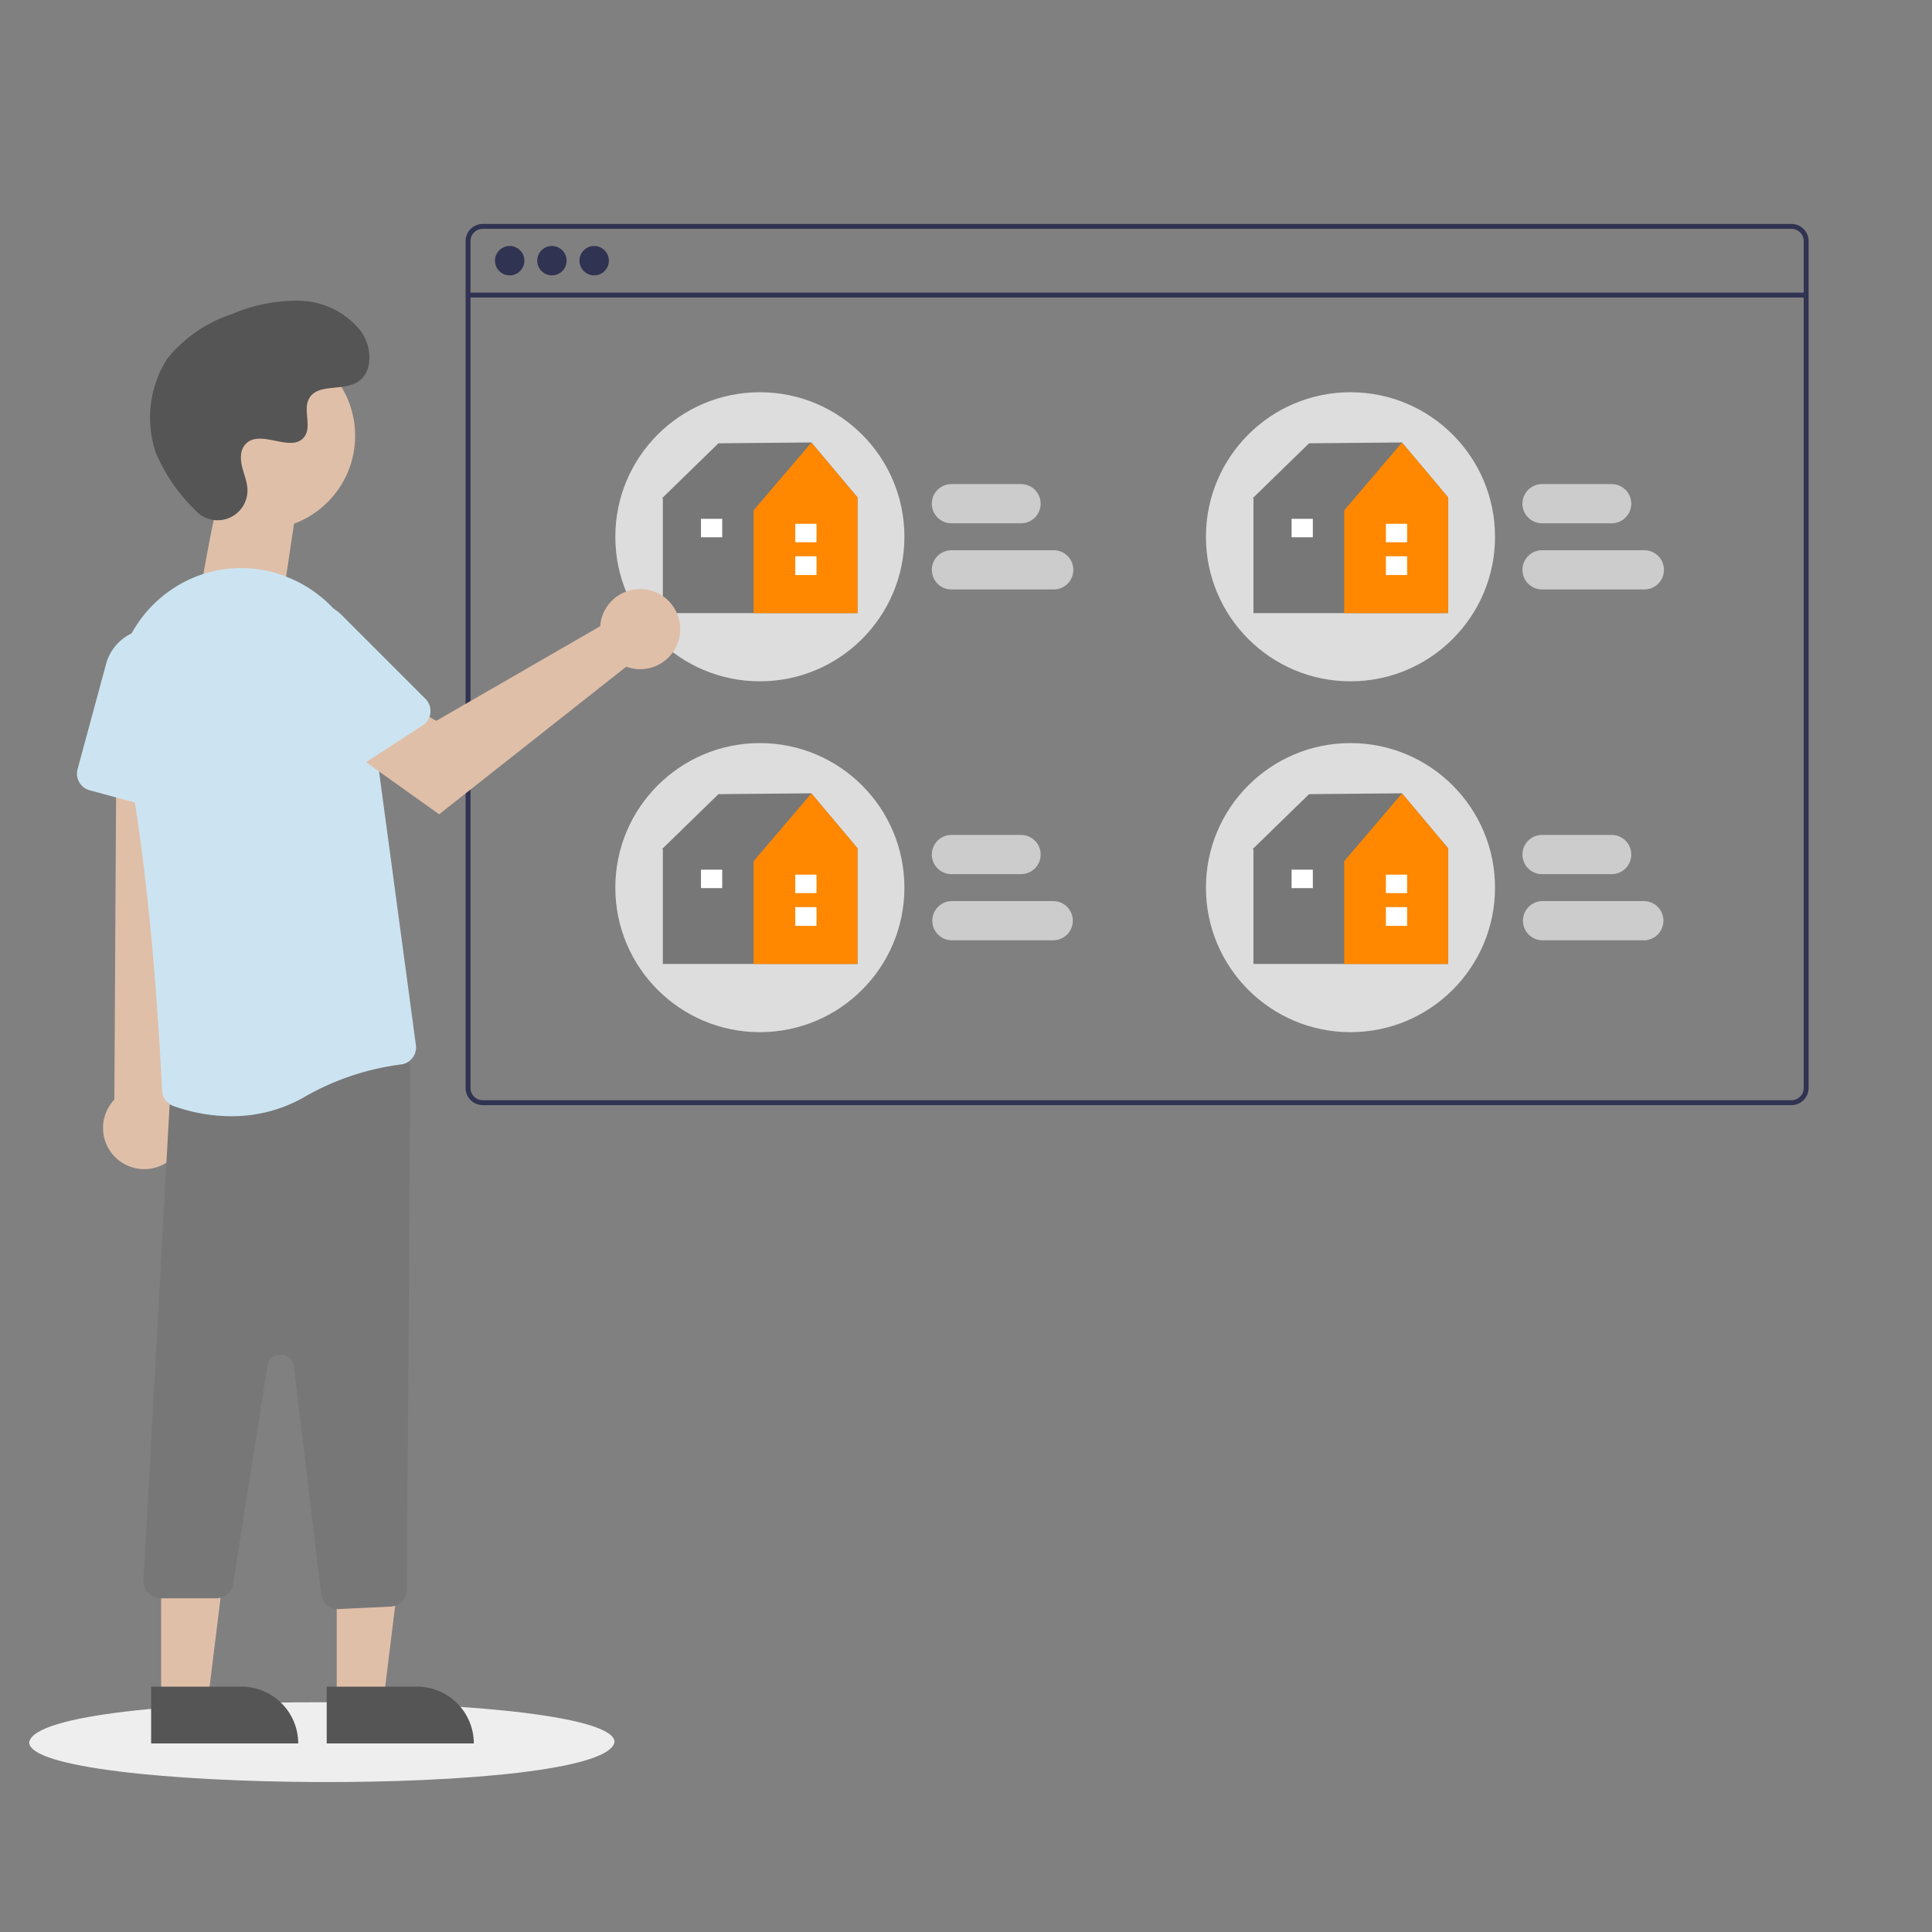 <svg xmlns="http://www.w3.org/2000/svg" viewBox="0 0 150 150"><rect x="0" y="0" width="150" height="150" fill="#808080" stroke="none"/><defs><style>.b7fa9217-fd18-4cc1-92a7-578f000c8e83{isolation:isolate;}.a7d218f9-7f53-432d-ae8d-b9348cf56290{fill:#e0bfa8;}.f4b9fa7e-228a-4d3c-8df5-bdb6e4c95895{fill:#eee;mix-blend-mode:multiply;}.a6a7da36-31ae-4424-9ff7-4cbcf757b59d{fill:#303351;}.e74b5ea6-78d1-431d-ac29-50d1871aec61{fill:#ccc;}.f451b87f-94c0-4f76-a4d9-59473a75acd8{fill:#ddd;}.b50f7b00-dc24-4ebf-874c-427ab704a4d5{fill:#777;}.a651a81b-40bb-4548-affc-51247c00b6b3{fill:#f80;}.b0c9d853-baa4-47fc-af70-7050ea7bb3c0{fill:#fff;}.ab491aa4-5488-4ab3-8df2-ca95ccc32faf{fill:#555;}.bbe4f0e4-6e5c-4687-b70e-2415f287781e{fill:#cce4f1;}</style></defs><title>strato-Illu-</title><g class="b7fa9217-fd18-4cc1-92a7-578f000c8e83"><g id="b7a6f150-e637-419f-9447-bb3f20964e12" data-name="Ebene 4"><path class="a7d218f9-7f53-432d-ae8d-b9348cf56290" d="M17.112,38.452c-.447.84-1.583,7.635-1.583,7.635l6.394.632,1.28-8.575Z"/><path class="f4b9fa7e-228a-4d3c-8df5-bdb6e4c95895" d="M47.712,135.261c-.851,4.309-45.514,3.947-45.447,0C3.116,130.951,47.78,131.313,47.712,135.261Z"/><circle class="a6a7da36-31ae-4424-9ff7-4cbcf757b59d" cx="39.571" cy="20.24" r="1.141"/><path class="a6a7da36-31ae-4424-9ff7-4cbcf757b59d" d="M139.088,17.387H37.479a1.332,1.332,0,0,0-1.33,1.331V84.471a1.332,1.332,0,0,0,1.33,1.331H139.088a1.329,1.329,0,0,0,1.011-.467.263.263,0,0,0,.029-.037,1.218,1.218,0,0,0,.191-.322,1.282,1.282,0,0,0,.1-.5V18.718A1.331,1.331,0,0,0,139.088,17.387Zm.952,67.084a.94.94,0,0,1-.158.522.984.984,0,0,1-.36.324.949.949,0,0,1-.434.105H37.479a.952.952,0,0,1-.95-.951V18.718a.952.952,0,0,1,.95-.951H139.088a.952.952,0,0,1,.952.951Z"/><rect class="a6a7da36-31ae-4424-9ff7-4cbcf757b59d" x="36.339" y="22.719" width="103.89" height="0.38"/><circle class="a6a7da36-31ae-4424-9ff7-4cbcf757b59d" cx="42.852" cy="20.24" r="1.141"/><circle class="a6a7da36-31ae-4424-9ff7-4cbcf757b59d" cx="46.132" cy="20.24" r="1.141"/><path class="e74b5ea6-78d1-431d-ac29-50d1871aec61" d="M125.09,40.628h-5.326a1.522,1.522,0,1,1,0-3.043h5.326a1.522,1.522,0,1,1,0,3.043Z"/><path class="e74b5ea6-78d1-431d-ac29-50d1871aec61" d="M127.627,45.764h-7.863a1.522,1.522,0,1,1,0-3.043h7.863a1.522,1.522,0,1,1,0,3.043Z"/><circle class="f451b87f-94c0-4f76-a4d9-59473a75acd8" cx="104.851" cy="41.675" r="11.222"/><polygon class="b50f7b00-dc24-4ebf-874c-427ab704a4d5" points="112.44 38.626 108.847 34.352 101.636 34.418 97.261 38.679 97.35 38.735 97.318 38.735 97.318 47.598 112.43 47.598 112.43 38.735 112.44 38.626"/><polygon class="a651a81b-40bb-4548-affc-51247c00b6b3" points="108.851 34.361 104.363 39.623 104.363 47.598 112.43 47.598 112.43 38.622 108.851 34.361"/><rect class="b0c9d853-baa4-47fc-af70-7050ea7bb3c0" x="107.601" y="43.188" width="1.648" height="1.456"/><rect class="b0c9d853-baa4-47fc-af70-7050ea7bb3c0" x="107.601" y="40.667" width="1.648" height="1.433"/><rect class="b0c9d853-baa4-47fc-af70-7050ea7bb3c0" x="100.279" y="40.281" width="1.648" height="1.433"/><path class="e74b5ea6-78d1-431d-ac29-50d1871aec61" d="M125.09,67.868h-5.326a1.522,1.522,0,1,1,0-3.043h5.326a1.522,1.522,0,1,1,0,3.043Z"/><path class="e74b5ea6-78d1-431d-ac29-50d1871aec61" d="M127.627,73.005h-7.863a1.522,1.522,0,1,1,0-3.044h7.863a1.522,1.522,0,1,1,0,3.044Z"/><circle class="f451b87f-94c0-4f76-a4d9-59473a75acd8" cx="104.851" cy="68.915" r="11.222"/><polygon class="b50f7b00-dc24-4ebf-874c-427ab704a4d5" points="112.44 65.866 108.847 61.592 101.636 61.658 97.261 65.919 97.35 65.976 97.318 65.976 97.318 74.838 112.43 74.838 112.43 65.976 112.44 65.866"/><polygon class="a651a81b-40bb-4548-affc-51247c00b6b3" points="108.851 61.601 104.363 66.863 104.363 74.838 112.43 74.838 112.43 65.862 108.851 61.601"/><rect class="b0c9d853-baa4-47fc-af70-7050ea7bb3c0" x="107.601" y="70.428" width="1.648" height="1.456"/><rect class="b0c9d853-baa4-47fc-af70-7050ea7bb3c0" x="107.601" y="67.907" width="1.648" height="1.433"/><rect class="b0c9d853-baa4-47fc-af70-7050ea7bb3c0" x="100.279" y="67.521" width="1.648" height="1.433"/><path class="e74b5ea6-78d1-431d-ac29-50d1871aec61" d="M79.234,40.628H73.908a1.522,1.522,0,1,1,0-3.043h5.326a1.522,1.522,0,1,1,0,3.043Z"/><path class="e74b5ea6-78d1-431d-ac29-50d1871aec61" d="M81.771,45.764H73.908a1.522,1.522,0,1,1,0-3.043h7.863a1.522,1.522,0,1,1,0,3.043Z"/><circle class="f451b87f-94c0-4f76-a4d9-59473a75acd8" cx="58.996" cy="41.675" r="11.222"/><polygon class="b50f7b00-dc24-4ebf-874c-427ab704a4d5" points="66.584 38.626 62.992 34.352 55.78 34.418 51.406 38.679 51.494 38.735 51.463 38.735 51.463 47.598 66.575 47.598 66.575 38.735 66.584 38.626"/><polygon class="a651a81b-40bb-4548-affc-51247c00b6b3" points="62.996 34.361 58.507 39.623 58.507 47.598 66.575 47.598 66.575 38.622 62.996 34.361"/><rect class="b0c9d853-baa4-47fc-af70-7050ea7bb3c0" x="61.746" y="43.188" width="1.648" height="1.456"/><rect class="b0c9d853-baa4-47fc-af70-7050ea7bb3c0" x="61.746" y="40.667" width="1.648" height="1.433"/><rect class="b0c9d853-baa4-47fc-af70-7050ea7bb3c0" x="54.424" y="40.281" width="1.648" height="1.433"/><path class="e74b5ea6-78d1-431d-ac29-50d1871aec61" d="M79.234,67.868H73.908a1.522,1.522,0,1,1,0-3.043h5.326a1.522,1.522,0,1,1,0,3.043Z"/><path class="e74b5ea6-78d1-431d-ac29-50d1871aec61" d="M81.771,73.005H73.908a1.522,1.522,0,0,1,0-3.044h7.863a1.522,1.522,0,1,1,0,3.044Z"/><circle class="f451b87f-94c0-4f76-a4d9-59473a75acd8" cx="58.996" cy="68.915" r="11.222"/><polygon class="b50f7b00-dc24-4ebf-874c-427ab704a4d5" points="66.584 65.866 62.992 61.592 55.78 61.658 51.406 65.919 51.494 65.976 51.463 65.976 51.463 74.838 66.575 74.838 66.575 65.976 66.584 65.866"/><polygon class="a651a81b-40bb-4548-affc-51247c00b6b3" points="62.996 61.601 58.507 66.863 58.507 74.838 66.575 74.838 66.575 65.862 62.996 61.601"/><rect class="b0c9d853-baa4-47fc-af70-7050ea7bb3c0" x="61.746" y="70.428" width="1.648" height="1.456"/><rect class="b0c9d853-baa4-47fc-af70-7050ea7bb3c0" x="61.746" y="67.907" width="1.648" height="1.433"/><rect class="b0c9d853-baa4-47fc-af70-7050ea7bb3c0" x="54.424" y="67.521" width="1.648" height="1.433"/><polygon class="a7d218f9-7f53-432d-ae8d-b9348cf56290" points="26.145 131.987 29.779 131.987 31.507 117.973 26.145 117.973 26.145 131.987"/><path class="ab491aa4-5488-4ab3-8df2-ca95ccc32faf" d="M36.786,135.361H25.367V130.95h7.007a4.412,4.412,0,0,1,4.412,4.412Z"/><polygon class="a7d218f9-7f53-432d-ae8d-b9348cf56290" points="12.513 131.987 16.146 131.987 17.874 117.973 12.512 117.973 12.513 131.987"/><path class="ab491aa4-5488-4ab3-8df2-ca95ccc32faf" d="M23.153,135.361H11.734V130.95h7.007a4.412,4.412,0,0,1,4.412,4.412Z"/><path class="a7d218f9-7f53-432d-ae8d-b9348cf56290" d="M12.956,90.247a3.178,3.178,0,0,0,.611-4.843L15.96,51.452l-6.892.669L8.879,85.369a3.2,3.2,0,0,0,4.077,4.878Z"/><path class="b50f7b00-dc24-4ebf-874c-427ab704a4d5" d="M26.254,124.929a1.339,1.339,0,0,1-1.325-1.175l-2.112-17.665a1.037,1.037,0,0,0-2.054-.038L18.1,122.964a1.328,1.328,0,0,1-1.317,1.127H12.473a1.334,1.334,0,0,1-1.334-1.334v-.01l2.058-37.5a1.326,1.326,0,0,1,1.142-1.31l16-2.323a1.335,1.335,0,0,1,1.512,1.129,1.357,1.357,0,0,1,.013.2l-.279,40.471a1.334,1.334,0,0,1-1.27,1.323l-4,.19Z"/><path class="bbe4f0e4-6e5c-4687-b70e-2415f287781e" d="M17.958,86.663a13.382,13.382,0,0,1-4.513-.8,1.326,1.326,0,0,1-.865-1.187c-.138-3.064-.945-18.833-3.3-28.452a9.834,9.834,0,0,1,3.745-10.246q.19-.137.387-.268a9.578,9.578,0,0,1,9.305-.729,9.846,9.846,0,0,1,5.739,7.693l3.834,28.466a1.325,1.325,0,0,1-.276,1.008,1.3,1.3,0,0,1-.905.5A20.149,20.149,0,0,0,23.5,85.248,11.3,11.3,0,0,1,17.958,86.663Z"/><path class="bbe4f0e4-6e5c-4687-b70e-2415f287781e" d="M13.27,63.066l-6.31-1.71a1.336,1.336,0,0,1-.938-1.637L8.24,51.538A3.675,3.675,0,0,1,15.456,52.7l-.5,9.151a1.335,1.335,0,0,1-1.405,1.258A1.293,1.293,0,0,1,13.27,63.066Z"/><circle class="a7d218f9-7f53-432d-ae8d-b9348cf56290" cx="20.294" cy="33.834" r="7.279"/><path class="a7d218f9-7f53-432d-ae8d-b9348cf56290" d="M46.672,48.135a3.181,3.181,0,0,0-.071.486L33.87,55.966l-3.095-1.782-3.3,4.319,6.62,4.718L48.621,51.763a3.111,3.111,0,1,0-1.838-4A3.007,3.007,0,0,0,46.672,48.135Z"/><path class="bbe4f0e4-6e5c-4687-b70e-2415f287781e" d="M32.815,56.32l-5.484,3.559a1.336,1.336,0,0,1-1.845-.393l-4.615-7.11a3.675,3.675,0,0,1,5.681-4.6l6.48,6.481a1.333,1.333,0,0,1,0,1.886A1.358,1.358,0,0,1,32.815,56.32Z"/><path class="ab491aa4-5488-4ab3-8df2-ca95ccc32faf" d="M15.143,39.593A2.318,2.318,0,0,0,19.2,37.825c-.092-.875-.6-1.67-.476-2.594a1.357,1.357,0,0,1,.249-.637c1.082-1.449,3.622.648,4.643-.663.627-.8-.109-2.071.371-2.97.634-1.187,2.513-.6,3.691-1.251,1.311-.723,1.232-2.734.37-3.958a6.231,6.231,0,0,0-4.72-2.4,12.652,12.652,0,0,0-5.332,1.041,10.652,10.652,0,0,0-5.038,3.493,8.529,8.529,0,0,0-.863,7.262A13.7,13.7,0,0,0,15.143,39.593Z"/></g></g></svg>
